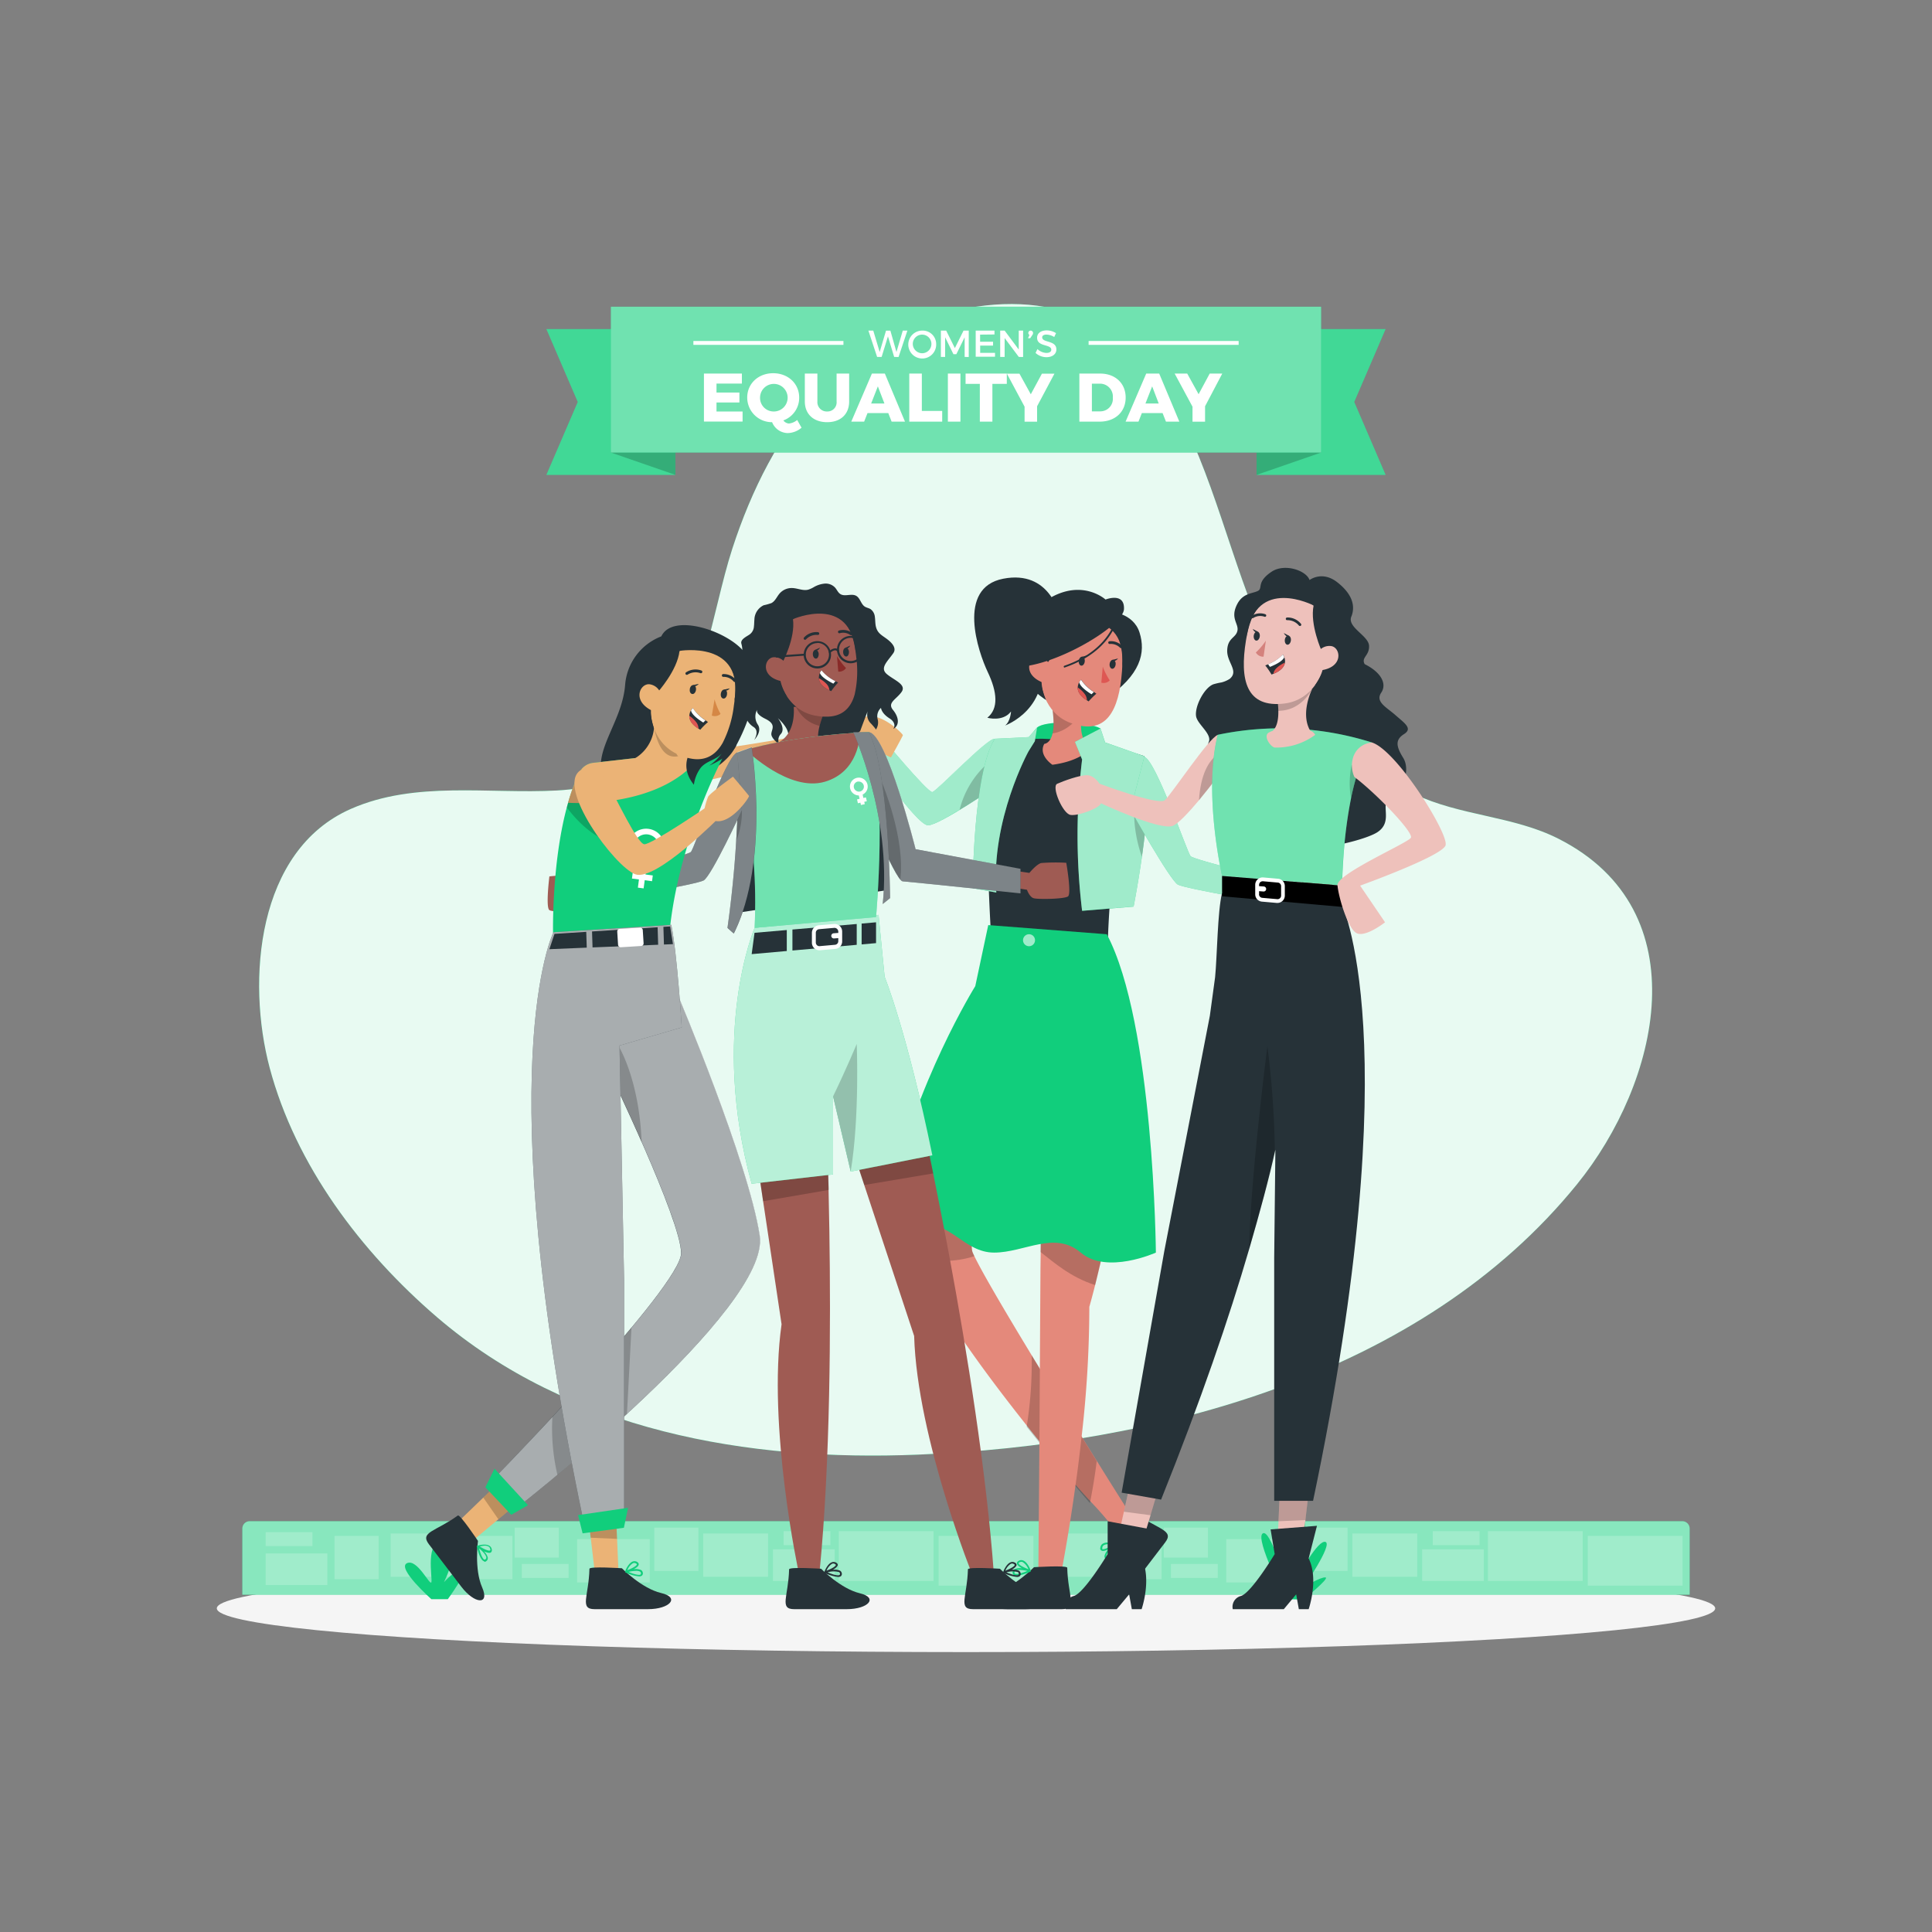 <svg xmlns="http://www.w3.org/2000/svg" viewBox="0 0 500 500"><rect x="0" y="0" width="500" height="500" fill="#808080" stroke="none"/><g id="freepik--background-simple--inject-12"><path d="M252.62,79.38c25.69-3.85,43.59,8.45,54.32,31.16,9.61,20.34,13.76,42.89,24.49,62.75,7.68,14.21,20,25.21,34.5,32.17,11.88,5.71,25.72,5.67,37.45,11.63,36.76,18.67,26,63.21,4.77,89.37-40.31,49.73-109.25,67.5-170.6,70-44.05,1.8-90.06-6.06-124.47-35.59C93.45,324,76.53,301.64,69.79,276.35c-6-22.59-3.38-56.27,21-67,16.7-7.36,35.69-3.81,53.31-4.77,8.9-.49,18.17-2.76,24.58-9,13.16-12.73,15.4-36.74,20.82-53.51C199.49,111.28,218.67,84.46,252.62,79.38Z" style="fill:#11CE7C"></path><path d="M252.62,79.38c25.69-3.85,43.59,8.45,54.32,31.16,9.61,20.34,13.76,42.89,24.49,62.75,7.68,14.21,20,25.21,34.5,32.17,11.88,5.71,25.72,5.67,37.45,11.63,36.76,18.67,26,63.21,4.77,89.37-40.31,49.73-109.25,67.5-170.6,70-44.05,1.8-90.06-6.06-124.47-35.59C93.45,324,76.53,301.64,69.79,276.35c-6-22.59-3.38-56.27,21-67,16.7-7.36,35.69-3.81,53.31-4.77,8.9-.49,18.17-2.76,24.58-9,13.16-12.73,15.4-36.74,20.82-53.51C199.49,111.28,218.67,84.46,252.62,79.38Z" style="fill:#fff;opacity:0.9"></path></g><g id="freepik--Shadow--inject-12"><ellipse id="freepik--path--inject-12" cx="250" cy="416.24" rx="193.89" ry="11.32" style="fill:#f5f5f5"></ellipse></g><g id="freepik--Street--inject-12"><path d="M64.61,393.69H435.39a1.89,1.89,0,0,1,1.89,1.89V412.7a0,0,0,0,1,0,0H62.72a0,0,0,0,1,0,0V395.58A1.89,1.89,0,0,1,64.61,393.69Z" style="fill:#11CE7C"></path><path d="M64.61,393.69H435.39a1.89,1.89,0,0,1,1.89,1.89V412.7a0,0,0,0,1,0,0H62.72a0,0,0,0,1,0,0V395.58A1.89,1.89,0,0,1,64.61,393.69Z" style="fill:#fff;opacity:0.5"></path><rect x="410.91" y="397.49" width="24.53" height="12.88" style="fill:#fff;opacity:0.2"></rect><rect x="385.07" y="396.27" width="24.53" height="12.88" style="fill:#fff;opacity:0.2"></rect><rect x="368.05" y="400.96" width="15.97" height="8.19" style="fill:#fff;opacity:0.2"></rect><rect x="68.75" y="402.02" width="15.97" height="8.19" style="fill:#fff;opacity:0.2"></rect><rect x="349.99" y="396.86" width="16.79" height="11.21" style="fill:#fff;opacity:0.2"></rect><rect x="337.33" y="395.35" width="11.42" height="11.21" style="fill:#fff;opacity:0.2"></rect><rect x="86.57" y="397.49" width="11.42" height="11.21" style="fill:#fff;opacity:0.2"></rect><rect x="289.2" y="397.49" width="11.42" height="11.21" style="fill:#fff;opacity:0.2"></rect><rect x="301.2" y="395.35" width="11.42" height="7.75" style="fill:#fff;opacity:0.2"></rect><rect x="317.35" y="398.33" width="18.81" height="11.21" style="fill:#fff;opacity:0.2"></rect><rect x="269.1" y="396.86" width="18.81" height="11.21" style="fill:#fff;opacity:0.2"></rect><rect x="370.8" y="396.27" width="12.11" height="3.61" style="fill:#fff;opacity:0.2"></rect><rect x="68.75" y="396.52" width="12.11" height="3.61" style="fill:#fff;opacity:0.2"></rect><rect x="303.04" y="404.76" width="12.11" height="3.61" style="fill:#fff;opacity:0.2"></rect><rect x="242.91" y="397.49" width="24.53" height="12.88" style="fill:#fff;opacity:0.2"></rect><rect x="217.07" y="396.27" width="24.53" height="12.88" style="fill:#fff;opacity:0.2"></rect><rect x="200.05" y="400.96" width="15.97" height="8.19" style="fill:#fff;opacity:0.2"></rect><rect x="181.99" y="396.86" width="16.79" height="11.21" style="fill:#fff;opacity:0.2"></rect><rect x="169.33" y="395.35" width="11.42" height="11.21" style="fill:#fff;opacity:0.2"></rect><rect x="121.2" y="397.49" width="11.42" height="11.21" style="fill:#fff;opacity:0.2"></rect><rect x="133.2" y="395.35" width="11.42" height="7.75" style="fill:#fff;opacity:0.2"></rect><rect x="149.35" y="398.33" width="18.81" height="11.21" style="fill:#fff;opacity:0.2"></rect><rect x="101.1" y="396.86" width="18.81" height="11.21" style="fill:#fff;opacity:0.2"></rect><rect x="202.8" y="396.27" width="12.11" height="3.61" style="fill:#fff;opacity:0.2"></rect><rect x="135.04" y="404.76" width="12.11" height="3.61" style="fill:#fff;opacity:0.2"></rect><path d="M332.71,413.87s-7.95-15.52-5.95-17,5.95,13,5.95,11.84-.22-20.86,3.45-20.08,0,19,0,19,4.94-9.28,6.88-8.58-5.71,11.74-5.71,11.74,4.56-2.76,5.71-2.55-5.71,5.72-5.71,5.72Z" style="fill:#11CE7C"></path><path d="M111.64,413.87s-9-8-6.34-9.31,6,6,6.34,4.91-1.77-11.21,3.25-10.51,0,10.51,0,10.51,3.71-4,5-3.39-4,7.79-4,7.79Z" style="fill:#11CE7C"></path></g><g id="freepik--character-2--inject-12"><path d="M229.92,193.69l-3.68-4.1s-1.18-2.53-2.34-3.12-9.08,0-9.08,0l1,6.07,6.55.21,1.53-.81,2.47,3.87Z" style="fill:#e4897b"></path><path d="M257.44,191.19c-2-.17-15,13.54-16.15,13.8s-13.63-14.81-13.63-14.81l-3.76,4s13.29,19.41,16.27,19.41,18.22-10.49,18.22-10.49Z" style="fill:#11CE7C"></path><path d="M258.38,203.09l-1.7,1.15c-1.91,1.28-5.18,3.44-8.34,5.35-3.53,2.14-6.92,4-8.17,4-3,0-16.27-19.41-16.27-19.41l3.76-4s12.53,15.08,13.63,14.81,14.14-14,16.15-13.8Z" style="fill:#fff;opacity:0.6;isolation:isolate"></path><path d="M256.68,204.24c-1.91,1.28-5.18,3.44-8.34,5.35a23.66,23.66,0,0,1,6.42-11.25C256.84,198.44,257.22,201.14,256.68,204.24Z" style="opacity:0.2;isolation:isolate"></path><path d="M268.4,188.29c1.91-1.84,13-1.69,16.41.23l-2.45,9.4-15.93,1S265.17,191.39,268.4,188.29Z" style="fill:#11CE7C"></path><path d="M256.48,242.17l30.2,2.34s.42-18,2.82-27.44c.79-3,1.77-6.45,3-10.42.53-1.68,1.11-3.45,1.74-5.35s1.21-3.64,1.9-5.61a88.66,88.66,0,0,0-12.63-3.05,97.8,97.8,0,0,0-13.67-1.45c-5.92,0-12.72.63-12.72.63s-.5,4-1.12,10.22C255.46,207.94,255.26,220.74,256.48,242.17Z" style="fill:#263238"></path><path d="M272.36,197.92c7.51-1,9.76-4.17,9.76-4.17-3.07-2.89-2.51-7.15-1.73-9.81a15.41,15.41,0,0,1,.93-2.46l-9,1.69a27,27,0,0,1,.35,3.8,11.31,11.31,0,0,1-.26,2.8c-.61,2.7-2.15,2.74-2.15,2.74C268.64,195.47,272.36,197.92,272.36,197.92Z" style="fill:#e4897b"></path><path d="M272.64,187a11.31,11.31,0,0,1-.26,2.8c3.59-.47,6.31-3.34,8-5.83a15.41,15.41,0,0,1,.93-2.46l-9,1.69A27,27,0,0,1,272.64,187Z" style="opacity:0.2;isolation:isolate"></path><path d="M274.15,159.21s-2.36-11.8-14.52-9.44-6.48,18.94-4,24.16,2.83,9.46-.11,11.82c0,0,4,1.15,6.13-1.61,0,0-.12,2.55-1.53,3.62,0,0,12.21-4.37,9.11-18.64S274.15,159.21,274.15,159.21Z" style="fill:#263238"></path><path d="M287.13,158.26s6.13.24,7.78,5.43.35,11-8.8,17.18-16.8.11-20.34-4.11-1.77-18.53,8.38-20.22S287.13,158.26,287.13,158.26Z" style="fill:#263238"></path><path d="M281.28,159.94c7.77,1.13,9.68,5.65,9.09,13.75-.74,10.12-4,16.92-13.4,13.37C264.18,182.25,268.36,158.08,281.28,159.94Z" style="fill:#e4897b"></path><path d="M285.4,172.53a16.71,16.71,0,0,0,1.8,3.55,2.16,2.16,0,0,1-2.18.59Z" style="fill:#de5753"></path><path d="M280.73,171.21c-.07.64-.48,1.12-.91,1.06s-.71-.61-.63-1.25.48-1.12.91-1.07S280.81,170.56,280.73,171.21Z" style="fill:#263238"></path><path d="M279.92,170l1.46-.38S280.54,170.67,279.92,170Z" style="fill:#263238"></path><path d="M288.72,172c-.08.65-.49,1.12-.91,1.07s-.72-.61-.64-1.25.49-1.12.92-1.07S288.8,171.39,288.72,172Z" style="fill:#263238"></path><path d="M287.9,170.79l1.46-.38S288.53,171.5,287.9,170.79Z" style="fill:#263238"></path><path d="M277.89,166.87a.34.34,0,0,1-.26-.12.34.34,0,0,1,0-.5,4.46,4.46,0,0,1,3.88-.77.37.37,0,0,1,.24.44.35.35,0,0,1-.43.24,3.81,3.81,0,0,0-3.21.61A.34.34,0,0,1,277.89,166.87Z" style="fill:#263238"></path><path d="M290.14,167.75a.38.38,0,0,1-.24-.09,3.34,3.34,0,0,0-2.7-1,.36.36,0,0,1-.14-.7,4,4,0,0,1,3.32,1.17.36.36,0,0,1,0,.5A.34.34,0,0,1,290.14,167.75Z" style="fill:#263238"></path><path d="M270.88,171.83S275.44,166,275.6,161c0,0,16.33-4.08,14.83,11.68,0,0,3.51-13.67-9.82-15.92s-16.09,17.34-10,24.16C270.58,180.87,268.05,175.5,270.88,171.83Z" style="fill:#263238"></path><path d="M271.91,173.65a3.44,3.44,0,0,0-3.22-3.65c-2.45-.08-4.31,4.7,1.51,6.76C271,177.05,271.64,176.28,271.91,173.65Z" style="fill:#e4897b"></path><path d="M286.11,155.16s5-2,4.77,2.51-19.09,15.56-28.65,14.86c0,0,2.6-.68,3.42-1.81a11.17,11.17,0,0,1,3.48-14.18C279.07,148.71,286.11,155.16,286.11,155.16Z" style="fill:#263238"></path><path d="M275.53,172.77a.25.25,0,0,1-.23-.16.25.25,0,0,1,.15-.31c12.75-4.38,13.66-13.56,13.67-13.65a.25.25,0,0,1,.49,0c0,.1-.93,9.58-14,14.07Z" style="fill:#263238"></path><path d="M283.74,179.52a20.64,20.64,0,0,0-2,2c-.14-.09-.29-.17-.43-.27-1.93-1.21-2.43-2.41-2.39-3.38a2.86,2.86,0,0,1,.41-1.33,2.62,2.62,0,0,1,.47-.64,10.91,10.91,0,0,0,3.31,3.17C283.48,179.37,283.74,179.52,283.74,179.52Z" style="fill:#263238"></path><path d="M283.09,179.1l-.61.58c-1.82-1.15-3-2.2-3.17-3.11a2.62,2.62,0,0,1,.47-.64A10.91,10.91,0,0,0,283.09,179.1Z" style="fill:#fff"></path><path d="M281.29,181.28c-1.93-1.21-2.43-2.41-2.39-3.38a7.32,7.32,0,0,1,1.88,1.78A2.73,2.73,0,0,1,281.29,181.28Z" style="fill:#de5753"></path><path d="M284.81,188.52,278.19,192l1.86,4.57a163.32,163.32,0,0,0,0,39.16l13.33-1.1s6.09-31,2.77-38.92L286,192.14Z" style="fill:#11CE7C"></path><path d="M296.72,211.63c-.3,3.39-.74,6.88-1.2,10.09-1,7.16-2.14,12.89-2.14,12.89l-13.33,1.1a162.72,162.72,0,0,1,0-39.16L278.19,192l6.62-3.46,1.18,3.62,10.16,3.55C297.4,198.69,297.32,205,296.72,211.63Z" style="fill:#fff;opacity:0.6;isolation:isolate"></path><path d="M296.72,211.63c-.3,3.39-.74,6.88-1.2,10.09a35.15,35.15,0,0,1-2-10.42A12.5,12.5,0,0,1,296.72,211.63Z" style="opacity:0.2;isolation:isolate"></path><path d="M268.4,188.29l-.59,3.54-1.64,2.63s-9.74,17.65-8.33,36.52l-6.1-1.1s.06-29.73,5.7-38.69l8.78-.43Z" style="fill:#11CE7C"></path><path d="M268.4,188.29l-.59,3.54-1.64,2.63s-9.74,17.65-8.33,36.52l-6.1-1.1s.06-29.73,5.7-38.69l8.78-.43Z" style="fill:#fff;opacity:0.6;isolation:isolate"></path><path d="M294.27,394.63l-4.63,2.72a88.07,88.07,0,0,0-7-8.34h0c-1.34-1.42-2.75-3-4.22-4.68-2.93-3.36-6.1-7.21-9.43-11.34-1-1.22-2-2.46-3-3.73-11.59-14.58-24.13-31.73-28.81-43.32-1.46-3.6-2.17-6.66-1.86-8.95.95-6.93,3.65-17.35,6.73-27.41,4.68-15.39,9.94-30,9.94-30L264.9,281.5s-4,9.47-7.58,19.54c-3.56,9.9-6.77,20.4-5.58,23.13.11.27.26.58.42.92,2.15,4.45,8.09,14.52,14.84,25.66l2.06,3.38c3.63,5.95,7.4,12.05,10.89,17.66,1.36,2.21,2.68,4.34,3.94,6.35C289.83,387.7,294.27,394.63,294.27,394.63Z" style="fill:#e4897b"></path><path d="M265.7,369.25c6.12,7.69,12,14.67,16.37,19.75.62-3.12,1.26-6.82,1.76-10.86C278.77,370,272.59,360,267,350.75A105,105,0,0,1,265.7,369.25Z" style="opacity:0.2;isolation:isolate"></path><path d="M288.79,305.86c-1.6,10.92-3.89,20.81-5.37,26.71-.89,3.54-1.5,5.63-1.5,5.63a294.78,294.78,0,0,1-2,33.59c-.49,4.39-1,8.61-1.57,12.53-2,14.52-4.13,24.94-4.13,24.94l-5.51-.72L269,373l.11-18.85.16-25.65.06-4.47.26-19.5.4-28.76,19.17-8.63C291.68,278.05,290.72,292.7,288.79,305.86Z" style="fill:#e4897b"></path><path d="M252,259.59,264.9,281.5s-4,9.47-7.58,19.54c-3.56,9.9-6.77,20.4-5.58,23.13.11.27.26.58.42.92-4.79,1.63-10.44,1.46-15,.84-1.46-3.6-2.17-6.66-1.86-8.95.95-6.93,3.65-17.35,6.73-27.41C246.71,274.18,252,259.59,252,259.59Z" style="opacity:0.2;isolation:isolate"></path><path d="M288.79,305.86c-1.6,10.92-3.89,20.81-5.37,26.71-6.3-2-10.56-5.76-14.14-8.56l.26-19.5.4-28.76,19.17-8.63C291.68,278.05,290.72,292.7,288.79,305.86Z" style="opacity:0.2;isolation:isolate"></path><path d="M293.85,391.61c-.57-.41-5.34,6.74-5.34,6.74s1.06,7.45-1.09,12.26,2,4.4,5.51-.16l8.6-11.26C304,396,299.7,395.87,293.85,391.61Z" style="fill:#263238"></path><path d="M286.73,403.76a.86.86,0,0,1-.69-.41.92.92,0,0,1-.19-.71,3.62,3.62,0,0,1,1-1.66c-.72.33-1.45.54-1.82.29s-.32-.46-.23-.89a1.29,1.29,0,0,1,.65-.9c1.09-.63,3.1,0,3.2,0l.08,0h0l0,.05h0l0,.07h0v.09c-.13.62-.84,3.71-1.92,4Zm1.49-3.44c-.76.63-1.83,1.67-1.92,2.38a.46.46,0,0,0,.09.37c.22.28.35.25.4.24C287.29,403.19,287.87,401.65,288.22,400.32Zm-1.51-.67a2.15,2.15,0,0,0-1,.22.91.91,0,0,0-.43.61c0,.12-.06.35,0,.41.32.22,1.6-.35,2.75-1.07A6.14,6.14,0,0,0,286.71,399.65Z" style="fill:#11CE7C"></path><path d="M276.2,405.74c0-.7-8.6-.15-8.6-.15s-5.28,5.37-10.4,6.58-2.27,4.28,3.47,4.28h14.17C278.92,416.45,276.37,413,276.2,405.74Z" style="fill:#263238"></path><path d="M263.09,407.79a1.18,1.18,0,0,1-.76-.21.84.84,0,0,1-.21-.91.94.94,0,0,1,.46-.58,3.56,3.56,0,0,1,1.93-.21c-.7-.38-1.31-.83-1.34-1.28,0-.29.18-.54.57-.72a1.31,1.31,0,0,1,1.11,0c1.15.48,1.87,2.47,1.91,2.57a.14.14,0,0,1,0,.09h0a.15.15,0,0,1,0,.07h0a.43.43,0,0,1,0,.07h0l-.07.05A10.72,10.72,0,0,1,263.09,407.79Zm.73-1.5a2.09,2.09,0,0,0-1,.19.46.46,0,0,0-.25.3c-.08.34,0,.42.06.45.4.34,2-.14,3.24-.67A10.25,10.25,0,0,0,263.82,406.29Zm.51-2.1a1,1,0,0,0-.4.1c-.12,0-.31.17-.31.28,0,.39,1.25,1.06,2.52,1.54a3.69,3.69,0,0,0-1.47-1.84A.84.84,0,0,0,264.33,404.19Z" style="fill:#11CE7C"></path><path d="M255.76,239.41l-3.36,15.8s-15.58,25-22.05,55.06c0,0-.24,7.91,7.67,6.71s11.44,7.19,19.26,7.19,15.68-5.75,22.42,0,19.44,0,19.44,0-.48-59.32-12.7-82.39Z" style="fill:#11CE7C"></path><path d="M267.86,243.33a1.55,1.55,0,1,1-1.55-1.55A1.54,1.54,0,0,1,267.86,243.33Z" style="fill:#fff;opacity:0.6;isolation:isolate"></path><path d="M324.6,227.91,335.09,230s2-2.16,3.19-2.4a47.2,47.2,0,0,1,6.48.27s1,8.05,0,8.72-7.88.39-8.93,0-1.58-2.28-1.58-2.28l-9.65-2Z" style="fill:#9f5b53"></path><path d="M296.14,195.84c3.16,1.16,11.08,24.83,12,25.76s23.32,6.47,23.32,6.47L330,233.93s-23.16-3.89-25.18-5-12.23-19.35-12.23-19.35Z" style="fill:#11CE7C"></path><path d="M296.14,195.84c3.16,1.16,11.08,24.83,12,25.76s23.32,6.47,23.32,6.47L330,233.93s-23.16-3.89-25.18-5-12.23-19.35-12.23-19.35Z" style="fill:#fff;opacity:0.6;isolation:isolate"></path></g><g id="freepik--character-3--inject-12"><path d="M314,177.1a16.88,16.88,0,0,1,2.13-.49,7.41,7.41,0,0,0,2.12-.92c2.46-2.07-.79-4.23-.65-7.44s2.23-3.12,2.64-5-2-3.25,0-7c1.48-2.76,3.89-2.62,5.29-3.31s-.5-2.26,3.59-5c3.31-2.19,8.92-.34,9.79,2.17,0,0,3.22-2.5,7.15.56s4.77,6.17,3.66,8.92,4.45,4.91,4.59,7.52-2.11,3-1.13,4.77h0c4.07,2,5.88,5,4.28,7.38s1.35,3.75,3.7,5.83,4.5,3.43,2.22,4.88-2.15,3.08-.23,6.17,0,8.61-3.2,10.12.9,6.19-3.45,9.09-30,8.9-36.59-.77-8-20.3-7.08-22.57c.87-2.06-2.91-4.53-3.28-6.61C309.13,182.92,311.58,178.05,314,177.1Z" style="fill:#263238"></path><path d="M277,210.89c1.93.38,7.64-1.76,7.92-3,0,0,15.31,7.19,18.62,5.83,1.45-.6,4.16-3.53,6.77-6.63,3.31-4,6.43-8.23,6.43-8.23L316,194.7l-.81-4.52c-2.26.62-12.06,15.45-13.73,16.91s-16.92-4.28-16.92-4.28-1.3-2.13-3.19-2.19-6.2,1.52-7.75,2.22S275,210.51,277,210.89Z" style="fill:#eec1bb"></path><path d="M310.29,207.1c3.31-4,6.43-8.23,6.43-8.23L316,194.7l-.72.43C312.76,196.81,310.73,200.45,310.29,207.1Z" style="opacity:0.2;isolation:isolate"></path><path d="M355.1,192.17s-6.93,7.06-7.78,37l-31.05-2.51s-4.94-21.39-1.11-36.51A78.8,78.8,0,0,1,355.1,192.17Z" style="fill:#11CE7C"></path><path d="M355.1,192.17s-1.63,1.67-3.41,6.79a61.73,61.73,0,0,0-2.05,7.68,130.83,130.83,0,0,0-2.32,22.56l-31.05-2.51s-4.94-21.39-1.11-36.51A78.8,78.8,0,0,1,355.1,192.17Z" style="fill:#fff;opacity:0.4"></path><polygon points="289.06 399.34 295.26 400.44 297.81 391.97 300.13 384.2 292.98 381.7 290.9 391.04 289.06 399.34" style="fill:#eec1bb"></polygon><polygon points="290.86 391.23 297.78 392.14 300.12 384.29 292.97 381.74 290.86 391.23" style="opacity:0.2;isolation:isolate"></polygon><polygon points="330.51 402.2 336.81 402.2 337.85 393.32 338.79 385.21 331.3 383.97 330.88 393.62 330.51 402.2" style="fill:#eec1bb"></polygon><polygon points="330.88 393.7 337.85 393.39 338.79 385.25 331.3 383.99 330.88 393.7" style="opacity:0.2;isolation:isolate"></polygon><path d="M290.28,386.3l10.21,1.8c10.3-25.66,17.62-47.08,22.8-64.86,2.78-9.59,5.11-18.12,6.78-25.69l-.31,27.94v62.93h10.06c25.21-120.1,7.1-155.26,7.1-155.26l-30.67-1.95c-1.14,4.5-1.27,16.59-1.78,21.67l-1.36,10-11.79,60.9Z" style="fill:#263238"></path><path d="M323.29,323.24c2.78-9.59,5-18.12,6.63-25.69A237,237,0,0,0,328,270.76S323.55,305.32,323.29,323.24Z" style="opacity:0.2;isolation:isolate"></path><polygon points="347.32 229.2 316.27 226.69 316.27 231.96 347.77 234.74 347.32 229.2"></polygon><path d="M324.85,229v2.44a1.89,1.89,0,0,0,1.74,1.9l3.84.34h.17a1.91,1.91,0,0,0,1.91-1.91v-2.45a1.89,1.89,0,0,0-1.74-1.9l-3.85-.34a1.92,1.92,0,0,0-2.07,1.91Zm1,2.44v-.8h.05l1.08.08a.65.65,0,0,0,.1-1.3l-1.08-.08-.15,0V229a.94.94,0,0,1,.3-.69,1,1,0,0,1,.63-.24h.08l3.84.34a.92.92,0,0,1,.85.92v2.45a.92.92,0,0,1-.3.68.9.9,0,0,1-.71.24l-3.84-.34A.92.92,0,0,1,325.83,231.46Z" style="fill:#fff"></path><path d="M339.06,189.07a2.32,2.32,0,0,1,1.31,1.11A16.91,16.91,0,0,1,330,193.47c-1.06,0-3.25-3-1.61-3.9a7,7,0,0,1,.94-.41c.7-.56,1.56-1.92,1.5-5.2a26.57,26.57,0,0,0-.38-3.84l9.12-1.76S336.44,184.52,339.06,189.07Z" style="fill:#eec1bb"></path><path d="M330.4,180.12a26.57,26.57,0,0,1,.38,3.84c6.16,0,8.74-5.6,8.74-5.6Z" style="opacity:0.2;isolation:isolate"></path><path d="M298.66,395.94l-12-2.24v8.5s-6.12,10.15-8.76,10.84a2.89,2.89,0,0,0-2.09,3.41h13.21l3.2-3.83.7,3.83h2.53s2.68-7.72,0-13.14Z" style="fill:#263238"></path><path d="M340.83,394.88l-12,.93,1.06,6.39s-6.12,10.15-8.76,10.84a2.89,2.89,0,0,0-2.09,3.41h13.21l3.2-3.83.69,3.83h2.54s2.68-7.72,0-13.14Z" style="fill:#263238"></path><path d="M334.62,154.38c-7.92-.72-10.85,3.29-12.17,11.39-1.64,10.13,0,17.57,10.05,16.29C346.21,180.32,347.76,155.57,334.62,154.38Z" style="fill:#eec1bb"></path><path d="M327.61,165.79a16.9,16.9,0,0,1-2.6,3.07,2.19,2.19,0,0,0,2,1.09Z" style="fill:#d4827d"></path><path d="M332.51,165.58c-.07.65.22,1.22.65,1.27s.84-.44.92-1.09-.22-1.21-.65-1.26S332.58,164.93,332.51,165.58Z" style="fill:#263238"></path><path d="M333.6,164.55l-1.34-.72S332.82,165.1,333.6,164.55Z" style="fill:#263238"></path><path d="M324.46,164.53c-.07.64.22,1.21.65,1.26s.84-.44.92-1.09-.22-1.21-.65-1.26S324.54,163.88,324.46,164.53Z" style="fill:#263238"></path><path d="M325.56,163.49l-1.35-.71S324.77,164.05,325.56,163.49Z" style="fill:#263238"></path><path d="M336.41,162a.35.35,0,0,1-.29-.15,3.8,3.8,0,0,0-3-1.35.34.34,0,0,1-.36-.33.35.35,0,0,1,.33-.36,4.43,4.43,0,0,1,3.62,1.66.34.34,0,0,1-.09.48A.32.32,0,0,1,336.41,162Z" style="fill:#263238"></path><path d="M324.15,160a.35.35,0,0,1-.3-.18.35.35,0,0,1,.14-.47,4,4,0,0,1,3.52-.37.35.35,0,0,1,.16.46.34.34,0,0,1-.45.16,3.35,3.35,0,0,0-2.91.36A.42.42,0,0,1,324.15,160Z" style="fill:#263238"></path><path d="M342.06,168.5s-3.11-6.84-2.1-11.81c0,0-15.1-7.82-17.32,8,0,0-.25-14.27,13.38-13.35s11.78,20.81,4.21,26.1C340.23,177.46,344,172.77,342.06,168.5Z" style="fill:#263238"></path><path d="M340.61,170.05a3.48,3.48,0,0,1,4-2.83c2.43.49,3.14,5.63-3.07,6.29C340.68,173.6,340.26,172.7,340.61,170.05Z" style="fill:#eec1bb"></path><path d="M327.45,172.21a19.89,19.89,0,0,1,1.62,2.36l.47-.18c2.13-.85,2.83-1.94,3-2.9a2.76,2.76,0,0,0-.16-1.38,3,3,0,0,0-.35-.72,10.8,10.8,0,0,1-3.83,2.52C327.74,172.11,327.45,172.21,327.45,172.21Z" style="fill:#263238"></path><path d="M328.17,171.91l.5.68c2-.8,3.3-1.63,3.68-2.48a3,3,0,0,0-.35-.72A10.8,10.8,0,0,1,328.17,171.91Z" style="fill:#fff"></path><path d="M329.54,174.39c2.13-.85,2.83-1.94,3-2.9a7.54,7.54,0,0,0-2.17,1.41A2.72,2.72,0,0,0,329.54,174.39Z" style="fill:#de5753"></path><path d="M351.69,199a61.73,61.73,0,0,0-2.05,7.68,23.22,23.22,0,0,1,.16-8.69Z" style="opacity:0.2;isolation:isolate"></path><path d="M355.1,192.17c6.46,2.1,20,23.82,19,26.63S352,229.2,352,229.2l6.45,9.49s-4.88,3.85-7.25,2.86-4.82-9.51-5.06-12.45,18.28-10.95,19-12.3-8.82-11.33-14.63-15.73a7.24,7.24,0,0,1-.34-5A5.45,5.45,0,0,1,355.1,192.17Z" style="fill:#eec1bb"></path></g><g id="freepik--character-1--inject-12"><path d="M221.65,189.05a18.2,18.2,0,0,0,1.61,3.15c.66.81,7.32,3.82,7.32,3.82s3-5.4,3.08-5.74-5.77-6.11-9.67-4.69Z" style="fill:#ebb376"></path><path d="M188.43,193.47c4.19-.57,17.54-2.75,19.52-3.29s16.71-4.85,16.71-4.85l.75,3.19s-16.28,6.9-19.44,8-23.4,5.56-23.4,5.56Z" style="fill:#ebb376"></path><path d="M255.81,224.33l10.59,1.58s1.84-2.25,3.07-2.56a47.57,47.57,0,0,1,6.48-.06s1.41,8,.45,8.7-7.84.81-8.92.46-1.7-2.18-1.7-2.18L256,228.72Z" style="fill:#9f5b53"></path><path d="M224.86,189.49c4.58.28,12.1,30.28,12.1,30.28l27.14,5.08v6.36s-28.58-3-30.5-3.12S222.37,205,222.37,205l1.53-12.58Z" style="fill:#263238"></path><path d="M264.1,224.85v6.36s-28.59-3-30.5-3.12c-.16,0-.38-.18-.63-.48-1.87-2.22-6-11.6-8.5-17.56-1.24-3-2.1-5.06-2.1-5.06l1.53-12.58,1-2.92c4.58.28,12.1,30.28,12.1,30.28Z" style="fill:#fff;opacity:0.4;isolation:isolate"></path><path d="M233,227.61c-1.87-2.22-6-11.6-8.5-17.56l3.85-7.3S234.34,217.1,233,227.61Z" style="opacity:0.2;isolation:isolate"></path><path d="M195.12,162.09c.07-.55.06-1.14.12-1.79a4.22,4.22,0,0,1,2.4-3.66,15.62,15.62,0,0,0,2-.56c1-.52,1.41-1.68,2.15-2.52a4.15,4.15,0,0,1,3.11-1.38c1.45,0,2.88.79,4.28.42a6.56,6.56,0,0,0,1.43-.65,6.8,6.8,0,0,1,2.79-.91,3.32,3.32,0,0,1,2.69,1c.5.54.77,1.31,1.39,1.7,1.18.76,2.88-.23,4.1.46,1.05.59,1.22,2.14,2.23,2.79.45.29,1,.36,1.47.64a2.78,2.78,0,0,1,1.13,2c.12.79.08,1.61.24,2.39.37,1.81,1.47,2.31,2.79,3.28,1.07.79,2.76,2.28,1.75,3.73-1.5,2.17-3.6,3.84-1.64,5.46s5.17,2.69,3.74,4.64-3.71,2.74-2.18,4.61,1.77,3.95.07,4.92c0,0,1.1-1.43-1-2.76S228,183.2,228,183.2a2.92,2.92,0,0,0-.89,2.84,3.28,3.28,0,0,1-.46,2.83s.35.12-1.2-1.58a3.16,3.16,0,0,1-.89-3.25s-1.42,3.67-1.88,5-8.2,3.06-9.77,2.3-7.16-.1-7.12-3a2.3,2.3,0,0,0,0,2.88,2.5,2.5,0,0,1-1.92-1.86c-.44-1.64-2.55-3.5-2.55-3.5s2.07,2.56.79,4.06a2.3,2.3,0,0,0-.35,2.81s-2.09-1.52-2.14-2.7,1.51-2.5-1.55-4-2-2.58-2-2.58a3.73,3.73,0,0,0,0,4c1.33,1.85-.89,4.06-.89,4.06s1.49-2.32-.15-3.36-2.75-3.16-1.65-4.54a2.54,2.54,0,0,0-1.47,2.73c.09,2.22-1.16,2.74-1.16,2.74s.81-2-.12-2.68-1.13-3.27-.19-4.42,1.76-3.58.36-5.16-1.77-2.87-.19-4.22,1.77-4.26,1.26-6c-.35-1.19,1.51-1.91,2.23-2.48A2.76,2.76,0,0,0,195.12,162.09Z" style="fill:#263238"></path><path d="M252,408.49l5.19-1.41c-1.9-26.15-7-57.7-11.39-81.36-.69-3.7-1.35-7.21-2-10.48-.31-1.55-.59-3-.88-4.48-1.38-7.09-2.55-12.69-3.27-16.15-.54-2.53-.84-3.91-.84-3.91l-18.64,5.4,1.55,4.7,5.13,15.51.58,1.77,3.39,10.24,5.76,17.43C237.37,372.42,252,408.49,252,408.49Z" style="fill:#9f5b53"></path><path d="M206.76,407.23l5.35-.52c2.8-28.35,2.91-63.66,2.53-88.19-.06-3.8-.13-7.35-.21-10.57,0-.16,0-.32,0-.47-.16-6.39-.32-11.47-.44-14.68-.11-2.52-.16-3.9-.16-3.9l-19.29,2.16,1.2,8,1.75,11.8.35,2.31,1.2,8,3.23,21.55C198.51,369.19,206.76,407.23,206.76,407.23Z" style="fill:#9f5b53"></path><path d="M197.48,310.88l17-2.93c0-.16,0-.32,0-.47-.16-6.39-.32-11.47-.44-14.68l-18.25,6.28Z" style="opacity:0.2;isolation:isolate"></path><path d="M241.51,303.68l-17.84,3-1.95-5.9,17.91-6.19C240.1,296.82,240.74,299.89,241.51,303.68Z" style="opacity:0.2;isolation:isolate"></path><path d="M195.29,240.13s-11.57,27-.76,66.22l21.07-2.41V283.73l4.56,19.47L241.29,299c-6.5-31.8-12.35-46.23-12.35-46.23l-1.57-16Z" style="fill:#11CE7C"></path><path d="M195.29,240.13s-11.57,27-.76,66.22l21.07-2.41V283.73l4.56,19.47L241.29,299c-6.5-31.8-12.35-46.23-12.35-46.23l-1.57-16Z" style="fill:#fff;opacity:0.7;isolation:isolate"></path><polygon points="205.08 245.99 221.72 244.52 221.72 239.13 205.08 240.56 205.08 245.99" style="fill:#263238"></polygon><polygon points="203.62 240.69 195.27 241.41 194.53 246.93 203.62 246.12 203.62 240.69" style="fill:#263238"></polygon><polygon points="222.99 239.02 222.99 244.41 226.72 244.08 226.72 238.69 222.99 239.02" style="fill:#263238"></polygon><path d="M217.32,239.63a2,2,0,0,0-1.49-.5l-3.93.34a1.94,1.94,0,0,0-1.78,1.94v2.51a1.94,1.94,0,0,0,1.95,2h.17l3.93-.34a1.94,1.94,0,0,0,1.78-2v-2.5A2,2,0,0,0,217.32,239.63Zm-1.24,4.88-3.92.35a.93.93,0,0,1-.73-.24,1,1,0,0,1-.3-.7v-2.51a.94.94,0,0,1,.86-.94l3.93-.34H216a1,1,0,0,1,.95.94v.38l-.16,0-1.1.09a.67.67,0,0,0,.1,1.33l1.1-.08.06,0v.82A.94.94,0,0,1,216.08,244.51Z" style="fill:#fff"></path><path d="M204.22,406.14c0-.68,8.28-.15,8.28-.15s5.09,5.17,10,6.34,2.18,4.12-3.35,4.12H205.52C201.6,416.45,204.05,413.11,204.22,406.14Z" style="fill:#263238"></path><path d="M216.85,408.11a10.32,10.32,0,0,1-3.43-1.05.13.13,0,0,1-.07-.06h0l0,0a.25.25,0,0,1,0-.17c0-.08.72-2,1.85-2.48a1.25,1.25,0,0,1,1.07,0c.37.18.56.41.54.7s-.62.87-1.29,1.22a3.5,3.5,0,0,1,1.86.21.88.88,0,0,1,.44.56.8.8,0,0,1-.2.88A1.15,1.15,0,0,1,216.85,408.11Zm-2.67-1.19c1.22.52,2.73,1,3.12.65,0,0,.14-.11.06-.44a.44.44,0,0,0-.24-.28A5.29,5.29,0,0,0,214.18,406.92Zm1.48-2.28a1.09,1.09,0,0,0-.34.07,3.73,3.73,0,0,0-1.42,1.78c1.23-.46,2.41-1.11,2.43-1.48,0-.11-.18-.22-.29-.27A.8.8,0,0,0,215.66,404.64Z" style="fill:#263238"></path><path d="M250.5,406.14c0-.68,8.28-.15,8.28-.15s5.09,5.17,10,6.34,2.18,4.12-3.35,4.12H251.8C247.88,416.45,250.33,413.11,250.5,406.14Z" style="fill:#263238"></path><path d="M263.13,408.11a10.32,10.32,0,0,1-3.43-1.05.13.13,0,0,1-.07-.06h0l0,0a.25.25,0,0,1,0-.17c0-.08.72-2,1.85-2.48a1.25,1.25,0,0,1,1.07,0c.37.18.56.41.54.7s-.62.87-1.29,1.22a3.5,3.5,0,0,1,1.86.21.88.88,0,0,1,.44.56.8.8,0,0,1-.2.88A1.15,1.15,0,0,1,263.13,408.11Zm-2.67-1.19c1.22.52,2.73,1,3.12.65,0,0,.14-.11.06-.44a.44.44,0,0,0-.24-.28A5.29,5.29,0,0,0,260.46,406.92Zm1.48-2.28a1.09,1.09,0,0,0-.34.07,3.73,3.73,0,0,0-1.42,1.78c1.23-.46,2.41-1.11,2.43-1.48,0-.11-.18-.22-.29-.27A.8.8,0,0,0,261.94,404.64Z" style="fill:#263238"></path><path d="M215.6,283.73c3.6-7.44,6.12-13.56,6.12-13.56s.79,18.84-1.56,33Z" style="opacity:0.2;isolation:isolate"></path><path d="M209.86,198.34c-6.92-2.64-8.33-6.2-8.33-6.2,5.56-3.18,3.58-11.49,3.58-11.49l8.21,3.67a26.68,26.68,0,0,0-1.21,3.54c-1.32,5.2,1,5.82,1,5.82C214,196.86,209.86,198.34,209.86,198.34Z" style="fill:#9f5b53"></path><path d="M213.32,184.32a26.68,26.68,0,0,0-1.21,3.54c-5.8-1.4-7-7.21-7-7.21Z" style="opacity:0.2;isolation:isolate"></path><path d="M203.18,157.29s-4.45.39-6,7.56,3.31,19.33,9.37,18S203.18,157.29,203.18,157.29Z" style="fill:#263238"></path><path d="M221.17,179.79q-.12.39-.24.75c-1.11,3.09-3.35,5-7.22,4.93a12.38,12.38,0,0,1-1.68-.1l-1.12-.18c-13.14-2.5-13.16-26.5-.39-26.87,7.69-.23,10.28,3.83,11.07,11.73A27.15,27.15,0,0,1,221.17,179.79Z" style="fill:#9f5b53"></path><path d="M216.61,169.76a16.15,16.15,0,0,0,2.33,3.13,2.11,2.11,0,0,1-2,.92Z" style="fill:#892b29"></path><path d="M211.89,169.27c0,.63-.29,1.16-.71,1.18s-.79-.47-.82-1.1.28-1.16.7-1.18S211.85,168.64,211.89,169.27Z" style="fill:#263238"></path><path d="M210.89,168.21l1.34-.61S211.61,168.79,210.89,168.21Z" style="fill:#263238"></path><path d="M219.72,168.73c0,.63-.28,1.16-.7,1.18s-.79-.47-.82-1.1.28-1.16.7-1.18S219.69,168.1,219.72,168.73Z" style="fill:#263238"></path><path d="M218.73,167.67l1.34-.61S219.45,168.25,218.73,167.67Z" style="fill:#263238"></path><path d="M208.35,165.58a.38.38,0,0,1-.22-.07.36.36,0,0,1-.06-.51,4.33,4.33,0,0,1,3.62-1.4.38.38,0,0,1,.33.4.35.35,0,0,1-.4.32,3.7,3.7,0,0,0-3,1.12A.37.37,0,0,1,208.35,165.58Z" style="fill:#263238"></path><path d="M220.32,164.38a.35.35,0,0,1-.2,0,3.25,3.25,0,0,0-2.75-.52.35.35,0,0,1-.47-.2.36.36,0,0,1,.2-.47,4,4,0,0,1,3.41.57.36.36,0,0,1,.11.5A.35.35,0,0,1,220.32,164.38Z" style="fill:#263238"></path><path d="M202.49,171.52s3.41-6.42,2.73-11.28c0,0,15.05-6.67,16.25,8.78,0,0,1.09-13.78-12.13-13.7s-12.61,19.41-5.62,25C203.72,180.29,200.38,175.53,202.49,171.52Z" style="fill:#263238"></path><path d="M203.79,173.11a3.37,3.37,0,0,0-3.72-3c-2.37.33-3.37,5.25,2.59,6.26C203.52,176.53,204,175.69,203.79,173.11Z" style="fill:#9f5b53"></path><path d="M216.91,176.64a20.29,20.29,0,0,0-1.8,2.23l-.46-.22c-2.05-1-2.67-2.15-2.73-3.12a3.17,3.17,0,0,1,.68-2.05,10.8,10.8,0,0,0,3.61,2.81C216.63,176.52,216.91,176.64,216.91,176.64Z" style="fill:#263238"></path><path d="M216.21,176.29l-.54.64c-1.93-1-3.17-1.88-3.48-2.77a2.76,2.76,0,0,1,.41-.68A10.8,10.8,0,0,0,216.21,176.29Z" style="fill:#fff"></path><path d="M214.65,178.65c-2.05-1-2.67-2.15-2.73-3.12A7.47,7.47,0,0,1,214,177.1,2.79,2.79,0,0,1,214.65,178.65Z" style="fill:#de5753"></path><path d="M229.88,230.32l-39.08,5.91L192,203.58l34.2-.83S230.36,216.56,229.88,230.32Z" style="fill:#263238"></path><path d="M195.29,240.13l31.43-2.79s3.06-33.46-1.86-47.85l-2.27.1c-5.16.27-18.25,1.25-29.57,4.48-.76.21-1.49.44-2.22.66C190.8,194.73,196.45,216.55,195.29,240.13Z" style="fill:#11CE7C"></path><path d="M195.29,240.13l31.43-2.79s3.06-33.46-1.86-47.85l-2.27.1c-5.16.27-18.25,1.25-29.57,4.48-.76.21-1.49.44-2.22.66C190.8,194.73,196.45,216.55,195.29,240.13Z" style="fill:#fff;opacity:0.4"></path><path d="M193,194.07c.3.29,11.2,10.91,20.41,8.26,8.79-2.55,9.15-11.66,9.16-12.74C217.43,189.86,204.34,190.84,193,194.07Z" style="fill:#9f5b53"></path><path d="M188.27,240.13l1.1,1,.54.46c9.4-18.83,4.62-48.2,4.62-48.2l-3.73,1.38c.24,4.61.25,9.35.13,13.94A287.14,287.14,0,0,1,188.27,240.13Z" style="fill:#263238"></path><path d="M220.82,189.49s10,21.85,7.63,44.47l1.9-1.53s-.23-33.15-5.49-42.94Z" style="fill:#263238"></path><path d="M189.91,241.55l-.54-.46-1.1-1s1.49-9.86,2.27-22.56c.16-2.56.28-5.24.37-8,0-.31,0-.62,0-.93.12-4.59.11-9.33-.13-13.94l3.73-1.38S199.3,222.72,189.91,241.55Z" style="fill:#fff;opacity:0.4;isolation:isolate"></path><path d="M220.82,189.49s10,21.85,7.63,44.47l1.9-1.53s-.23-33.15-5.49-42.94Z" style="fill:#fff;opacity:0.4;isolation:isolate"></path><path d="M211.54,173a3.54,3.54,0,1,1,3.53-3.53A3.54,3.54,0,0,1,211.54,173Zm0-6.57a3,3,0,1,0,3,3A3,3,0,0,0,211.54,166.39Z" style="fill:#263238"></path><path d="M220.15,171.65a3.54,3.54,0,1,1,3.54-3.54A3.54,3.54,0,0,1,220.15,171.65Zm0-6.58a3,3,0,1,0,3,3A3,3,0,0,0,220.15,165.07Z" style="fill:#263238"></path><path d="M214.75,169a.27.27,0,0,1-.17-.06.26.26,0,0,1,0-.36,2.42,2.42,0,0,1,1.58-.79,1.23,1.23,0,0,1,.94.52.25.25,0,0,1-.39.31.76.76,0,0,0-.57-.33,2,2,0,0,0-1.19.63A.22.22,0,0,1,214.75,169Z" style="fill:#263238"></path><path d="M201,170.18a.25.25,0,0,1-.25-.24.25.25,0,0,1,.23-.26l7.22-.5a.25.25,0,0,1,.27.23.25.25,0,0,1-.23.27l-7.22.5Z" style="fill:#263238"></path><path d="M190.54,217.57c.16-2.56.28-5.24.37-8a3.19,3.19,0,0,1,1.1.08A20.21,20.21,0,0,1,190.54,217.57Z" style="opacity:0.2;isolation:isolate"></path><path d="M162.34,226.81l-10.49,2.12s-1.95-2.15-3.19-2.39a47.2,47.2,0,0,0-6.48.27s-1,8.05,0,8.72,7.88.39,8.93,0,1.58-2.28,1.58-2.28l9.65-2.05Z" style="fill:#9f5b53"></path><path d="M190.8,194.73c-3.16,1.17-11.08,24.84-12,25.76S155.48,227,155.48,227l1.44,5.86s23.16-3.9,25.18-5,9.91-18.2,9.91-18.2Z" style="fill:#263238"></path><path d="M190.8,194.73c-3.16,1.17-11.08,24.84-12,25.76S155.48,227,155.48,227l1.44,5.86s23.16-3.9,25.18-5,9.91-18.2,9.91-18.2Z" style="fill:#fff;opacity:0.4;isolation:isolate"></path><path d="M224.1,206.37l-.66.14-.19-.88a2.3,2.3,0,1,0-2.93-3.31,2.31,2.31,0,0,0,1.94,3.54h0l.2.87-.66.15.22,1,.66-.15.13.6,1-.22-.14-.6.66-.15Zm-2.53-1.72a1.27,1.27,0,0,1-.58-.81,1.28,1.28,0,0,1,.17-1,1.3,1.3,0,0,1,.82-.57.92.92,0,0,1,.29,0,1.24,1.24,0,0,1,.69.21,1.27,1.27,0,0,1,.58.81,1.29,1.29,0,0,1-1,1.56A1.25,1.25,0,0,1,221.57,204.65Z" style="fill:#fff"></path><path d="M171.15,164.69a14.67,14.67,0,0,0-9.37,12.59c-.78,9.72-8.56,17.12-5.66,24.36s28.51,1.9,34-7.95,7-19.35,2.5-24.95S174,158.6,171.15,164.69Z" style="fill:#263238"></path><path d="M188.43,193.47s-12.21,21.64-15,46.29l-30.3,1.64s-.39-17.65,3.55-32.42c.11-.41.22-.82.34-1.23a49.69,49.69,0,0,1,2.9-7.79,3.92,3.92,0,0,1,.56-.87,4.63,4.63,0,0,1,3.06-1.67l28.74-3.25Z" style="fill:#11CE7C"></path><polygon points="122.46 398.62 118.71 393.71 125.07 387.57 130.86 382 136.29 387.08 128.98 393.19 122.46 398.62" style="fill:#ebb376"></polygon><path d="M118.49,392.21c.55-.4,5.21,6.58,5.21,6.58s-1,7.27,1.07,12-2,4.29-5.38-.15l-8.4-11C108.58,396.45,112.78,396.37,118.49,392.21Z" style="fill:#263238"></path><path d="M125.28,404.05c-1.06-.24-1.74-3.26-1.87-3.86a.14.14,0,0,1,0-.09h0a.19.19,0,0,1,0-.07h0l0,0h0l.08,0c.1,0,2.06-.65,3.13,0a1.27,1.27,0,0,1,.63.88.78.78,0,0,1-.22.87c-.37.24-1.08,0-1.78-.28a3.41,3.41,0,0,1,1,1.61,1,1,0,0,1-.86,1.1Zm.1-.43c.05,0,.18.05.39-.22a.46.46,0,0,0,.08-.37c-.09-.69-1.13-1.7-1.86-2.32C124.32,402,124.89,403.51,125.38,403.62Zm-1.21-3.39c1.12.7,2.36,1.26,2.68,1,.1-.06.07-.28,0-.41a.87.87,0,0,0-.42-.58,2.06,2.06,0,0,0-1-.22A5.85,5.85,0,0,0,124.17,400.23Z" style="fill:#11CE7C"></path><polygon points="128.98 393.19 125.07 387.57 130.86 382 136.29 387.08 128.98 393.19" style="opacity:0.2;isolation:isolate"></polygon><polygon points="160.05 406.4 153.87 406.4 152.86 397.79 151.94 389.89 159.28 388.7 159.69 398.07 160.05 406.4" style="fill:#ebb376"></polygon><path d="M152.55,406c0-.68,8.39-.14,8.39-.14s5.15,5.24,10.15,6.41,2.21,4.18-3.38,4.18H153.87C149.9,416.45,152.38,413.07,152.55,406Z" style="fill:#263238"></path><path d="M161.87,406.94a.18.18,0,0,1-.07-.05h0a.43.43,0,0,1,0-.07h0a.15.15,0,0,1,0-.07h0a.14.14,0,0,1,0-.09c0-.1.74-2,1.87-2.51a1.31,1.31,0,0,1,1.08,0c.38.19.57.42.55.71,0,.44-.62.88-1.3,1.24a3.49,3.49,0,0,1,1.88.21.89.89,0,0,1,.44.57.8.8,0,0,1-.2.89,1.16,1.16,0,0,1-.74.2A10.49,10.49,0,0,1,161.87,406.94Zm.77-.14c1.23.52,2.77,1,3.16.66,0,0,.14-.12.06-.45a.51.51,0,0,0-.24-.29,2.16,2.16,0,0,0-1-.18A9.75,9.75,0,0,0,162.64,406.8Zm1.16-2.24a3.64,3.64,0,0,0-1.44,1.8c1.24-.47,2.44-1.12,2.46-1.5,0-.11-.18-.22-.3-.28a.92.92,0,0,0-.38-.09A1,1,0,0,0,163.8,404.56Z" style="fill:#11CE7C"></path><polygon points="159.69 398.26 152.86 397.96 151.94 389.98 159.28 388.74 159.69 398.26" style="opacity:0.2;isolation:isolate"></polygon><path d="M175.49,257.67s18.26,43.18,21.13,62.12-62,69.75-62,69.75L128,382.48s48.27-49.62,48.27-58.16-18.83-47.53-18.83-47.53S155.6,261.07,175.49,257.67Z" style="fill:#263238"></path><path d="M162.26,365.91c-6.63,6.11-13,11.62-18,15.78-5.79,4.84-9.64,7.85-9.64,7.85L128,382.48s6.63-6.81,15-15.82c6.56-7.09,14.19-15.55,20.49-23.11,7.29-8.77,12.81-16.35,12.81-19.23,0-4.5-5.24-17.47-10.18-28.72-4.44-10.09-8.65-18.81-8.65-18.81a16.24,16.24,0,0,1,.52-5.33c1.28-4.89,5.28-11.68,17.56-13.79,0,0,18.26,43.18,21.13,62.12C198.19,330.15,179.52,350,162.26,365.91Z" style="fill:#fff;opacity:0.6;isolation:isolate"></path><path d="M163.43,343.55l-1.17,22.36c-6.63,6.11-13,11.62-18,15.78a52.77,52.77,0,0,1-1.3-15C149.5,359.57,157.13,351.11,163.43,343.55Z" style="opacity:0.2;isolation:isolate"></path><path d="M166.06,295.6c-4.44-10.09-8.65-18.81-8.65-18.81a16.24,16.24,0,0,1,.52-5.33,6.49,6.49,0,0,1,2.08-.87S165.41,279.07,166.06,295.6Z" style="opacity:0.2;isolation:isolate"></path><path d="M173.73,239.35l-30.49,1.9v0s0,.09,0,.13h-.06s-16.92,34.31,7.81,152.2h10.53V331.39l-1.19-60.8,16.1-4.7S175.3,247.09,173.73,239.35Z" style="fill:#263238"></path><path d="M173.73,239.35l-30.49,1.9v0s0,.09,0,.13h-.06s-16.92,34.31,7.81,152.2h10.53V331.39l-1.19-60.8,16.1-4.7S175.3,247.09,173.73,239.35Z" style="fill:#fff;opacity:0.6;isolation:isolate"></path><polygon points="149.6 392.11 162.54 390.22 161.46 395.39 150.78 396.83 149.6 392.11" style="fill:#11CE7C"></polygon><polygon points="127.97 380.1 136.65 389.54 132.31 392.02 125.61 384.91 127.97 380.1" style="fill:#11CE7C"></polygon><polygon points="153.35 245.19 170.33 244.5 170.19 239.97 153.22 241.06 153.35 245.19" style="fill:#263238"></polygon><polygon points="151.72 241.16 143.5 241.69 142.18 245.65 151.85 245.25 151.72 241.16" style="fill:#263238"></polygon><polygon points="171.69 239.87 171.83 244.44 174.16 244.34 173.43 239.76 171.69 239.87" style="fill:#263238"></polygon><rect x="159.83" y="240.24" width="6.62" height="4.76" rx="0.64" transform="translate(-14.82 10.65) rotate(-3.58)" style="fill:#fff"></rect><path d="M182.27,194.17C172.64,209.7,147,207.75,147,207.75a49.69,49.69,0,0,1,2.9-7.79,4.59,4.59,0,0,1,3.62-2.54Z" style="fill:#ebb376"></path><path d="M177.38,196.76a15.85,15.85,0,0,1-5.69,5.28c-7.39-1.51-10.43-4.57-10.43-4.57a10.22,10.22,0,0,0,8-9.07s0-.05,0-.07a5.42,5.42,0,0,0,.05-.62l.61.36,7.13,4.22a4.51,4.51,0,0,0-1.91,2.05,1.25,1.25,0,0,0,.42,1.36A5.73,5.73,0,0,0,177.38,196.76Z" style="fill:#ebb376"></path><path d="M175.11,194.34a1.25,1.25,0,0,0,.42,1.36c-5,1.12-6-6.73-6.31-7.3l0-.06h0c.21-.1.44-.18.66-.26l7.13,4.22A4.51,4.51,0,0,0,175.11,194.34Z" style="opacity:0.2;isolation:isolate"></path><path d="M180.13,192.54s-5.24,4.75-.55,10.55a9.33,9.33,0,0,1,1.83-4.47c1.55-1.8,4.18-2,5.44-3.74a12.48,12.48,0,0,1-3.3,3.26s5.57-2.39,6.89-5S184,189.47,180.13,192.54Z" style="fill:#263238"></path><path d="M187,192.31c-.15.24-.29.48-.44.7-1.91,2.84-4.66,4.15-8.56,3.13a14,14,0,0,1-1.68-.53l-1.08-.47c-12.65-5.9-6.5-30.18,6.51-27.27,7.83,1.74,9.41,6.51,8.18,14.7A28.47,28.47,0,0,1,187,192.31Z" style="fill:#ebb376"></path><path d="M184.93,181a17.17,17.17,0,0,0,1.55,3.76,2.19,2.19,0,0,1-2.26.43Z" style="fill:#d58745"></path><path d="M177.75,174.65a.34.34,0,0,1-.28-.13.36.36,0,0,1,.06-.51,4.46,4.46,0,0,1,4-.48.36.36,0,0,1,.21.46.36.36,0,0,1-.46.22,3.82,3.82,0,0,0-3.31.37A.39.39,0,0,1,177.75,174.65Z" style="fill:#263238"></path><path d="M190.15,176.51a.38.38,0,0,1-.26-.11,3.36,3.36,0,0,0-2.67-1.23.37.37,0,0,1-.4-.32.36.36,0,0,1,.31-.4,4.08,4.08,0,0,1,3.29,1.45.36.36,0,0,1-.27.61Z" style="fill:#263238"></path><path d="M170.2,179.15s5.1-5.61,5.66-10.7c0,0,16.93-2.87,14.18,13.05,0,0,4.64-13.65-8.75-17s-17.74,16.39-12.1,23.81C169.19,188.34,167,182.67,170.2,179.15Z" style="fill:#263238"></path><path d="M171.11,181.09a3.51,3.51,0,0,0-3-4c-2.49-.28-4.76,4.44,1,7C170,184.48,170.63,183.75,171.11,181.09Z" style="fill:#ebb376"></path><path d="M183.23,186.86a18.52,18.52,0,0,0-2,2l-.43-.27c-1.94-1.21-2.44-2.42-2.4-3.38a2.94,2.94,0,0,1,.41-1.34,2.75,2.75,0,0,1,.48-.64,10.77,10.77,0,0,0,3.3,3.17C183,186.71,183.23,186.86,183.23,186.86Z" style="fill:#263238"></path><path d="M182.57,186.43,182,187c-1.82-1.15-3-2.21-3.17-3.12a2.75,2.75,0,0,1,.48-.64A10.77,10.77,0,0,0,182.57,186.43Z" style="fill:#fff"></path><path d="M180.78,188.62c-1.94-1.21-2.44-2.42-2.4-3.38a7.45,7.45,0,0,1,1.88,1.77A2.78,2.78,0,0,1,180.78,188.62Z" style="fill:#de5753"></path><path d="M180.11,178.6c-.11.64-.54,1.11-1,1s-.69-.65-.59-1.29.54-1.11,1-1S180.21,178,180.11,178.6Z" style="fill:#263238"></path><path d="M179.34,177.31l1.49-.32S179.94,178.05,179.34,177.31Z" style="fill:#263238"></path><path d="M188.14,179.77c-.1.64-.54,1.11-1,1s-.69-.65-.58-1.3.53-1.11,1-1S188.25,179.12,188.14,179.77Z" style="fill:#263238"></path><path d="M187.37,178.47l1.49-.32S188,179.22,187.37,178.47Z" style="fill:#263238"></path><path d="M182.27,209.59a18.19,18.19,0,0,1,1-3.41c.49-.92,6.42-5.18,6.42-5.18s4,4.7,4.15,5-4.46,7.13-8.56,6.5Z" style="fill:#ebb376"></path><path d="M157.7,217.85c-4.77-1.62-8.64-5.73-11-8.87.11-.41.22-.82.34-1.23a49.69,49.69,0,0,1,2.9-7.79,3.92,3.92,0,0,1,.56-.87C154.65,205.25,164.2,220.06,157.7,217.85Z" style="opacity:0.2;isolation:isolate"></path><path d="M167.23,224a4.6,4.6,0,0,1-.64,0,4.79,4.79,0,0,1-4.12-5.37,4.73,4.73,0,0,1,1.84-3.17,4.79,4.79,0,1,1,2.92,8.59Zm0-8.08a3.29,3.29,0,0,0-3.25,2.86,3.29,3.29,0,0,0,6.52.86h0a3.3,3.3,0,0,0-.65-2.43,3.32,3.32,0,0,0-2.62-1.29Z" style="fill:#fff"></path><rect x="162.95" y="225.78" width="6.62" height="1.5" transform="translate(-80.08 361.72) rotate(-82.48)" style="fill:#fff"></rect><rect x="165.51" y="224.37" width="1.5" height="5.24" transform="translate(-80.55 362.09) rotate(-82.48)" style="fill:#fff"></rect><path d="M150.22,199.35c-6.46,4.25,8.87,25,14.21,26.92s22-15,22-15l-3.25-2.62s-14.68,10-16.44,9.84-7-11.38-9.87-16.48C154.49,197.7,151.73,198.36,150.22,199.35Z" style="fill:#ebb376"></path></g><g id="freepik--Texts--inject-12"><polygon points="325.2 122.9 358.6 122.9 350.48 104.03 358.6 85.16 325.2 85.16 325.2 122.9" style="fill:#11CE7C"></polygon><polygon points="174.8 122.9 141.4 122.9 149.52 104.03 141.4 85.16 174.8 85.16 174.8 122.9" style="fill:#11CE7C"></polygon><polygon points="325.2 122.9 358.6 122.9 350.48 104.03 358.6 85.16 325.2 85.16 325.2 122.9" style="fill:#fff;opacity:0.2"></polygon><polygon points="174.8 122.9 141.4 122.9 149.52 104.03 141.4 85.16 174.8 85.16 174.8 122.9" style="fill:#fff;opacity:0.2"></polygon><polygon points="341.9 117.12 325.2 122.9 325.2 85.16 341.9 117.12" style="opacity:0.2;isolation:isolate"></polygon><polygon points="158.1 117.12 174.8 122.9 174.8 85.16 158.1 117.12" style="opacity:0.2;isolation:isolate"></polygon><rect x="158.1" y="79.38" width="183.8" height="37.74" style="fill:#11CE7C"></rect><rect x="158.1" y="79.38" width="183.8" height="37.74" style="fill:#fff;opacity:0.4"></rect><path d="M192,96.68v2.59h-6.57v2.32h5.93v2.57l-5.93,0v2.34h6.75v2.6h-10V96.68Z" style="fill:#fff"></path><path d="M207.44,110.69a5.72,5.72,0,0,1-3.62,1.39,4.44,4.44,0,0,1-4-2.82,6.38,6.38,0,0,1-6.44-6.37c0-3.62,2.87-6.3,6.72-6.3s6.73,2.69,6.73,6.3a6.21,6.21,0,0,1-4.1,5.91,2,2,0,0,0,1.45.81,4,4,0,0,0,2.13-.92Zm-7.31-4.2a3.57,3.57,0,1,0-3.43-3.59A3.51,3.51,0,0,0,200.13,106.49Z" style="fill:#fff"></path><path d="M214.08,106.49a2.36,2.36,0,0,0,2.43-2.59V96.68h3.25v7.22c0,3.28-2.2,5.36-5.7,5.36s-5.77-2.08-5.77-5.36V96.68h3.25v7.22A2.42,2.42,0,0,0,214.08,106.49Z" style="fill:#fff"></path><path d="M229.89,106.91h-5.38l-.87,2.21h-3.33l5.34-12.44H229l5.21,12.44h-3.46Zm-1-2.48-1.7-4.44-1.74,4.44Z" style="fill:#fff"></path><path d="M238.57,96.68v9.67h5.27v2.77h-8.52V96.68Z" style="fill:#fff"></path><path d="M248.56,96.68v12.44h-3.25V96.68Z" style="fill:#fff"></path><path d="M260.56,96.68v2.67h-3.73v9.77h-3.25V99.35h-3.69V96.68Z" style="fill:#fff"></path><path d="M268.4,105.14v4h-3.24v-3.89l-4.58-8.55h3.25l2.94,5.34,2.88-5.34h3.24Z" style="fill:#fff"></path><path d="M291.32,102.89c0,3.71-2.72,6.23-6.75,6.23h-5.23V96.68h5.36C288.64,96.68,291.32,99.2,291.32,102.89Zm-3.32,0a3.33,3.33,0,0,0-3.37-3.6h-2.05v7.17h2.21A3.25,3.25,0,0,0,288,102.92Z" style="fill:#fff"></path><path d="M300.88,106.91h-5.37l-.87,2.21H291.3l5.34-12.44H300l5.21,12.44h-3.46Zm-1-2.48-1.7-4.44-1.74,4.44Z" style="fill:#fff"></path><path d="M311.87,105.14v4h-3.25v-3.89L304,96.68h3.25l2.95,5.34,2.87-5.34h3.25Z" style="fill:#fff"></path><path d="M231.41,92.38l-1.61-5.32-1.64,5.32H227l-2.26-6.82H226l1.66,5.54,1.64-5.53h1.13L232,91.1l1.64-5.54h1.19l-2.28,6.82Z" style="fill:#fff"></path><path d="M242.28,89a3.61,3.61,0,1,1-3.61-3.44A3.48,3.48,0,0,1,242.28,89Zm-6.05,0a2.44,2.44,0,0,0,2.45,2.42A2.41,2.41,0,1,0,236.23,89Z" style="fill:#fff"></path><path d="M249.65,92.38V87.29l-2.15,4.38h-.75l-2.15-4.38v5.09H243.5V85.56h1.37l2.25,4.53,2.24-4.53h1.35v6.82Z" style="fill:#fff"></path><path d="M253.65,86.6v1.84H257v1h-3.33v1.88h3.84v1h-5V85.56h4.86v1Z" style="fill:#fff"></path><path d="M263.67,92.38,260,87.49v4.89h-1.15V85.56H260l3.65,4.9v-4.9h1.13v6.82Z" style="fill:#fff"></path><path d="M267.35,86.19a.82.82,0,0,1-.17.5l-.56.84h-.57l.37-.84a.61.61,0,1,1,.93-.5Z" style="fill:#fff"></path><path d="M273.3,86.22l-.47,1a4,4,0,0,0-2-.63c-.67,0-1.11.25-1.11.71,0,1.49,3.68.69,3.67,3.14,0,1.22-1.07,2-2.57,2A4.19,4.19,0,0,1,268,91.34l.49-1a3.57,3.57,0,0,0,2.31,1c.8,0,1.27-.31,1.27-.83,0-1.52-3.67-.67-3.67-3.1,0-1.17,1-1.9,2.48-1.9A4.42,4.42,0,0,1,273.3,86.22Z" style="fill:#fff"></path><rect x="281.73" y="88.25" width="38.83" height="1" style="fill:#fff"></rect><rect x="179.45" y="88.25" width="38.83" height="1" style="fill:#fff"></rect></g></svg>